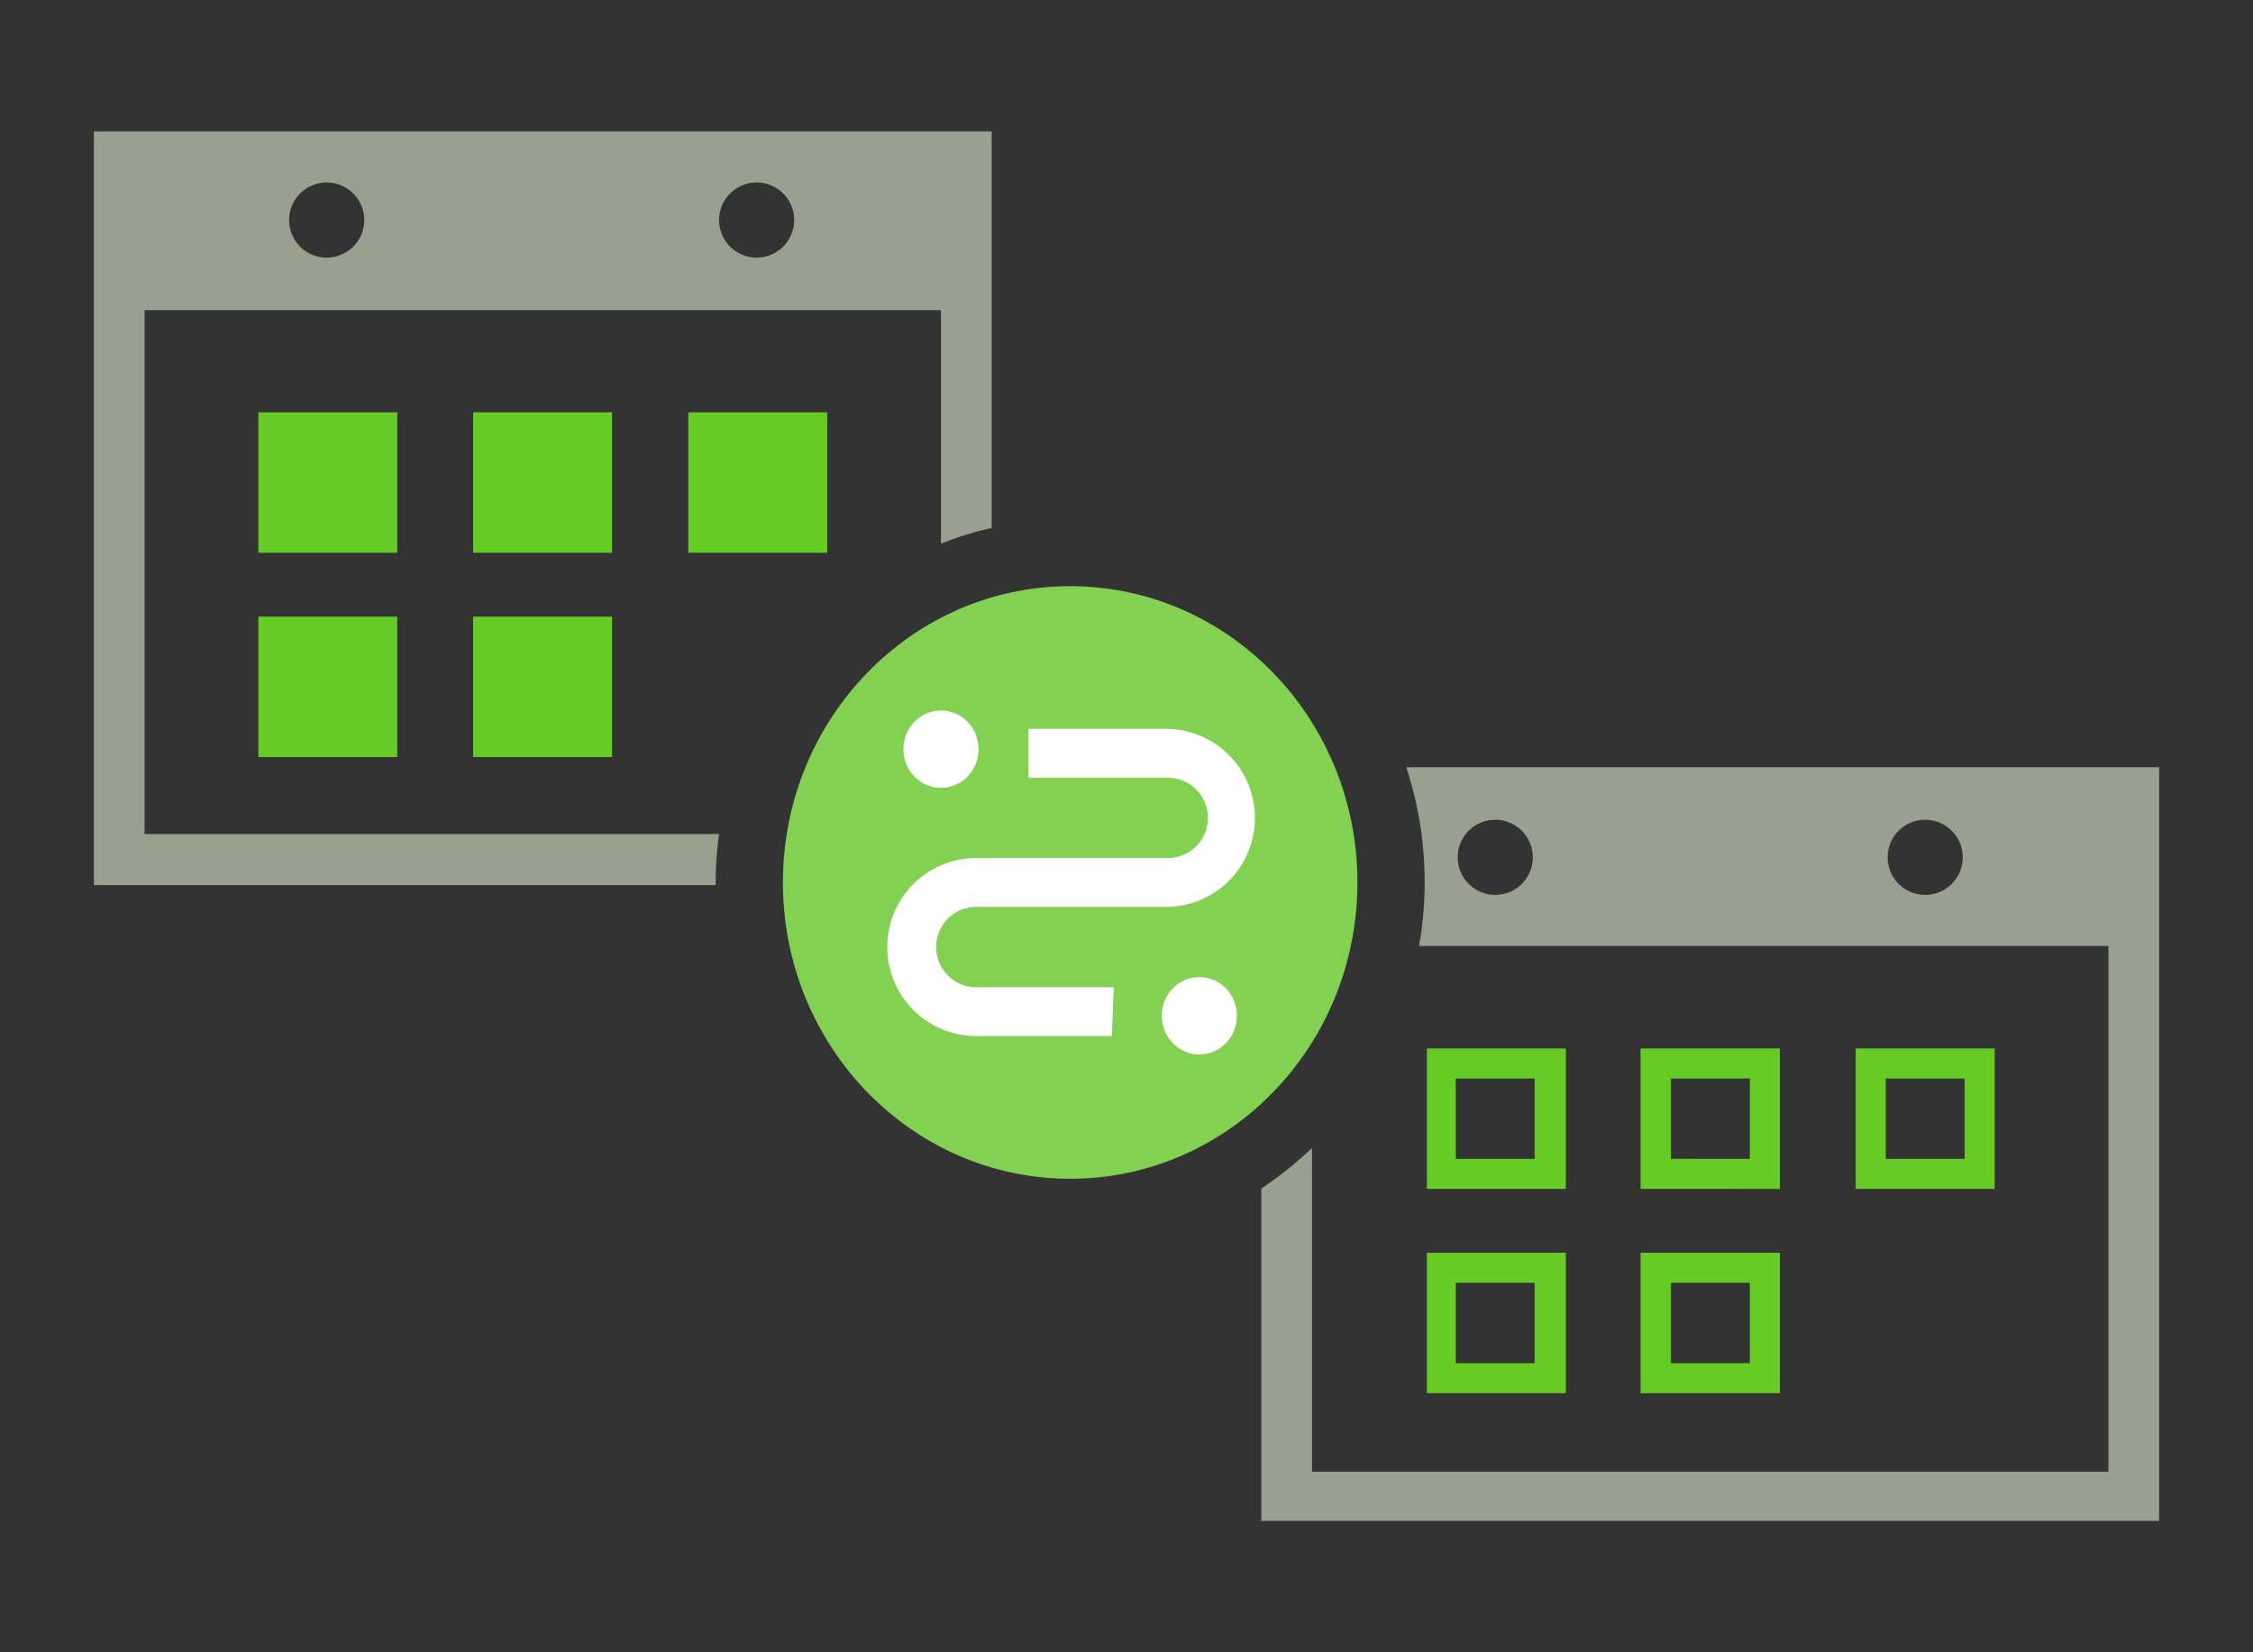 <svg xmlns="http://www.w3.org/2000/svg" viewBox="0 0 60 44"><rect x="0" y="0" width="60" height="44" fill="#333333" stroke="none"/><defs><style>.cls-1{fill:none;}.cls-2{fill:#66cc25;}.cls-3{fill:#99a090;}.cls-4{fill:#83d153;}.cls-5{fill:#fff;}</style></defs><g id="レイヤー_2" data-name="レイヤー 2"><g id="要素"><rect class="cls-1" width="60" height="44"/><rect class="cls-2" x="6.88" y="10.98" width="3.7" height="3.74"/><rect class="cls-2" x="12.6" y="10.98" width="3.7" height="3.74"/><rect class="cls-2" x="18.33" y="10.98" width="3.7" height="3.74"/><rect class="cls-2" x="6.88" y="16.42" width="3.7" height="3.74"/><rect class="cls-2" x="12.6" y="16.42" width="3.7" height="3.74"/><path class="cls-2" d="M40.87,28.72v2.14h-2.1V28.72h2.1m.8-.8H38v3.74h3.7V27.92Z"/><path class="cls-2" d="M46.6,28.72v2.14H44.5V28.72h2.1m.8-.8H43.69v3.74H47.4V27.92Z"/><path class="cls-2" d="M52.32,28.72v2.14h-2.1V28.72h2.1m.8-.8h-3.7v3.74h3.7V27.92Z"/><path class="cls-2" d="M40.87,34.16V36.3h-2.1V34.16h2.1m.8-.8H38V37.1h3.7V33.36Z"/><path class="cls-2" d="M46.6,34.16V36.3H44.5V34.16h2.1m.8-.8H43.69V37.1H47.4V33.36Z"/><path class="cls-1" d="M20.18,6.9a1,1,0,1,0-1-1A1,1,0,0,0,20.18,6.9Z"/><path class="cls-1" d="M8.73,6.9a1,1,0,1,0-1-1A1,1,0,0,0,8.73,6.9Z"/><ellipse class="cls-1" cx="51.27" cy="22.81" rx="1.01" ry="1.02"/><path class="cls-1" d="M39.82,21.79a1,1,0,1,0,1,1A1,1,0,0,0,39.82,21.79Z"/><path class="cls-3" d="M19.15,22.21H3.85V8.26H25.06v6.22a8.48,8.48,0,0,1,1.35-.42V3.5H2.5V23.57H19.06V23.5A9.11,9.11,0,0,1,19.15,22.21Zm1-17.35a1,1,0,1,1-1,1A1,1,0,0,1,20.18,4.86Zm-11.45,0a1,1,0,1,1-1,1A1,1,0,0,1,8.73,4.86Z"/><path class="cls-3" d="M37.45,20.43a9.77,9.77,0,0,1,.49,3.07,9.4,9.4,0,0,1-.15,1.69H56.15v14H34.94V30.57a10,10,0,0,1-1.35,1.08V40.5H57.5V20.43Zm2.37,3.4a1,1,0,1,1,1-1A1,1,0,0,1,39.82,23.83Zm11.45,0a1,1,0,1,1,1-1A1,1,0,0,1,51.27,23.83Z"/><ellipse class="cls-4" cx="28.5" cy="23.5" rx="7.65" ry="7.89"/><ellipse class="cls-5" cx="25.06" cy="19.95" rx="1" ry="1.03"/><path class="cls-5" d="M29.61,27.59H26a2.37,2.37,0,0,1,0-4.74h5.1a1.07,1.07,0,0,0,0-2.14H27.39v-1.3h3.66a2.37,2.37,0,0,1,0,4.74H26a1.07,1.07,0,0,0,0,2.14h3.66Z"/><ellipse class="cls-5" cx="31.94" cy="27.05" rx="1" ry="1.03"/></g></g></svg>